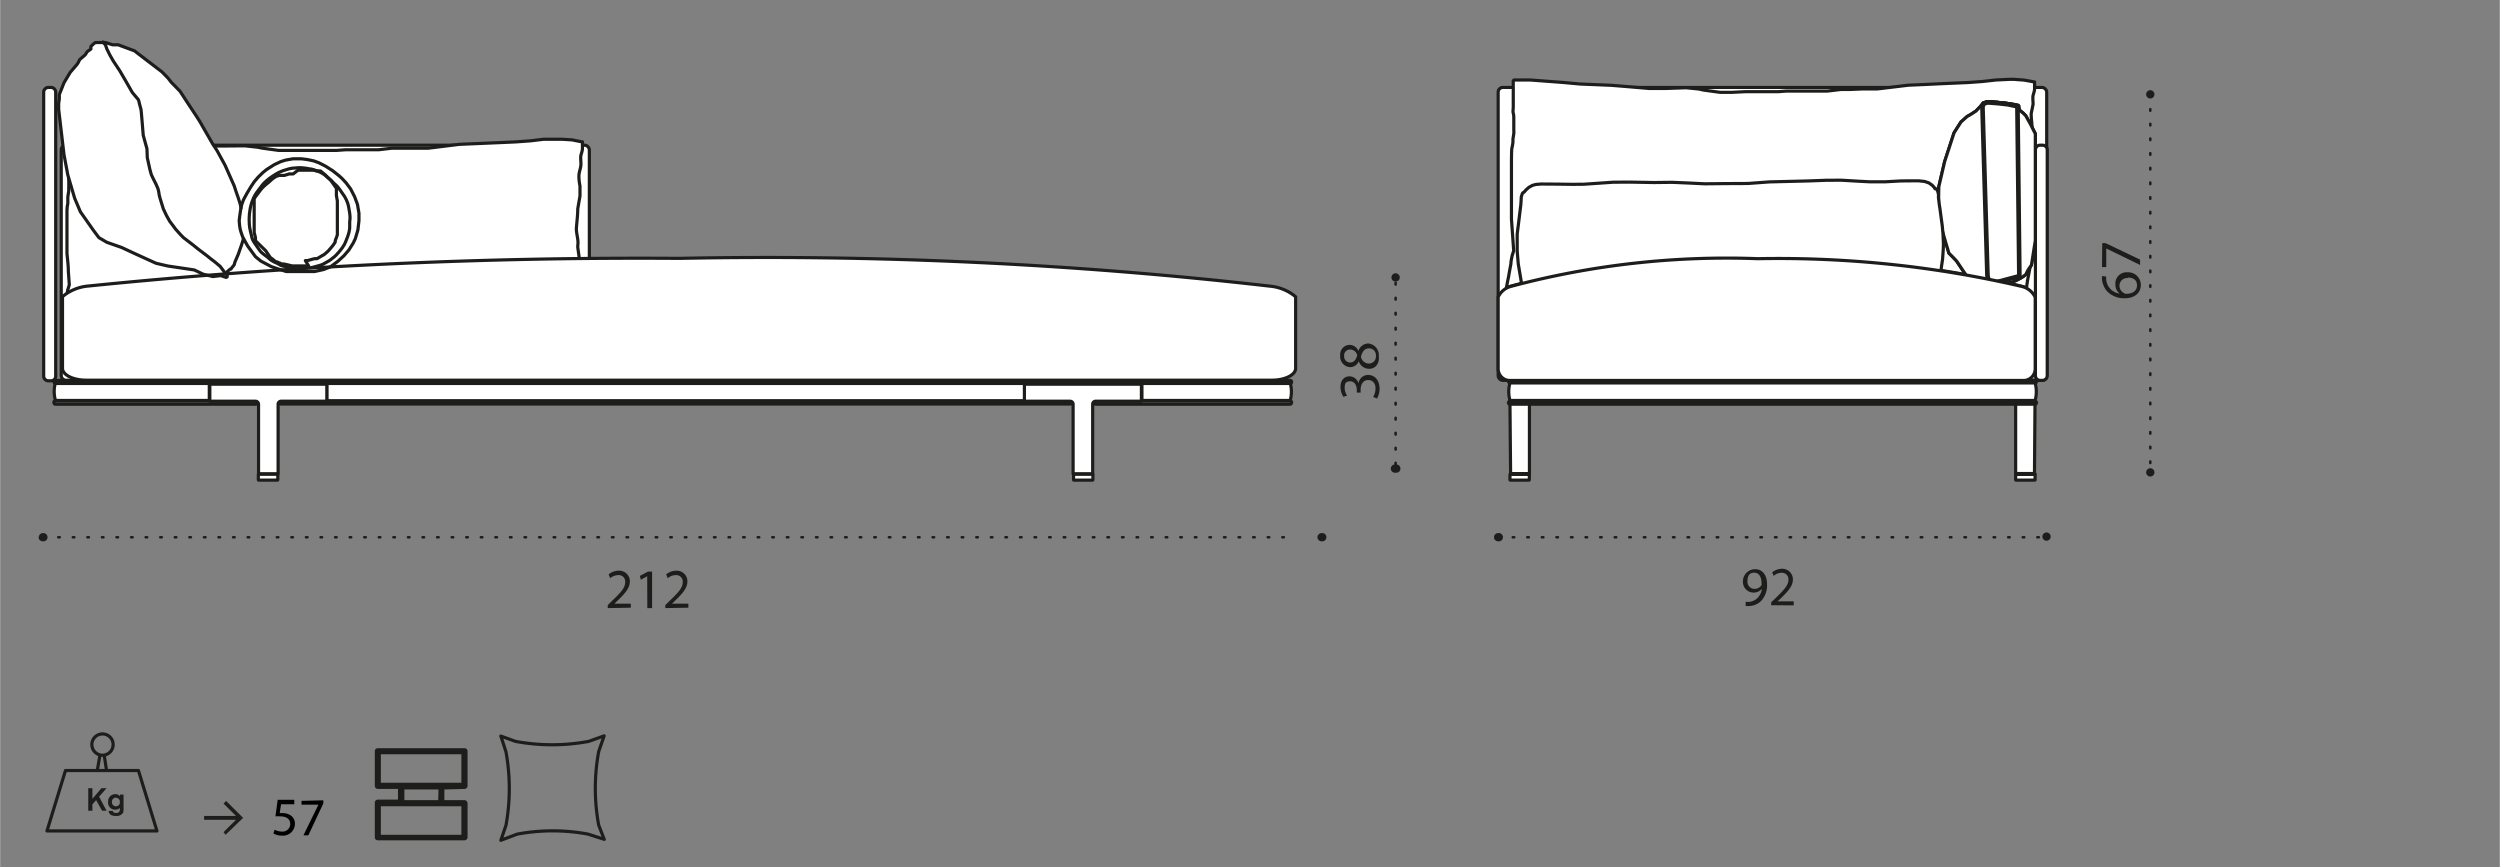 <svg id="Livello_1" data-name="Livello 1" xmlns="http://www.w3.org/2000/svg" xmlns:xlink="http://www.w3.org/1999/xlink" width="82.9mm" height="28.75mm" viewBox="0 0 235 81.51"><rect x="0" y="0" width="235" height="81.51" fill="#808080" stroke="none"/><defs><clipPath id="clip-path"><rect x="25.22" y="63.34" width="26.72" height="16.72" fill="none"/></clipPath></defs><path d="M141.27,8.22H192a.45.45,0,0,1,.44.45V35.32a.44.44,0,0,1-.44.44H141.27a.44.44,0,0,1-.44-.44V8.67a.45.45,0,0,1,.44-.45" fill="#fff"/><rect x="140.83" y="8.22" width="51.57" height="27.54" rx="0.44" fill="none" stroke="#1d1d1b" stroke-linecap="round" stroke-linejoin="round" stroke-width="0.3"/><path d="M191,23.68c0,.34-.05.68-.08,1l-.33,1.73-.09.67a2.14,2.14,0,0,0-.42-.16,97.21,97.21,0,0,0-24.84-2.62,78.28,78.28,0,0,0-23.21,2.6,2.26,2.26,0,0,0-.43.17c.11-.57.15-.79.2-1,.07-.43.15-.85.23-1.28,0-.25.07-.5.11-.74l.15-.48-.09-1.27-.12-1.69V19c0-.24,0-.49,0-.73s0-.32,0-.48,0-.33,0-.5,0-.34,0-.52c0-2.5,0-2.77.08-3l.06-.39c0-.08,0-.16,0-.25s.06-.39.08-.59,0-.19,0-.28,0-.32,0-.47v-.27c0-.12,0-.24,0-.36s0-.35-.05-.52,0-.39,0-.58V9.49c0-.05,0-.11,0-.16a.66.66,0,0,1,0-.14c0-.09,0-.18,0-.26s0-.16,0-.25,0-.12,0-.18a1.49,1.49,0,0,0,0-.21.69.69,0,0,1,0-.13,1.55,1.55,0,0,1,0-.21.57.57,0,0,1,0-.14.14.14,0,0,1,0-.06.2.2,0,0,1,0-.08s0,0,0-.08l.08-.07h.19l1.32,0,3.06.23,1.64.15,2.93.12,1.35.11,2.23.19,1.45,0,2-.07,1.2.12.45.1,1.54.21,1.13,0,1.21-.06,1.89,0h1.22l.82-.06,2.56,0h1.28l1.26-.15.84,0,1.22-.05h1.37l2.9-.35,1.39-.06,2.35-.11L185,7.76l1.38-.1,1.25-.14,1.23-.06h.47l.95.07.56.1.35.07.07,0c0,.21,0,.43,0,.64s-.09.42-.14.63,0,.56,0,.83l-.18.89c0,.39.06.78.08,1.18v.93c-.07.4-.13.81-.2,1.2,0,2.85-.09,3.48-.14,4.1,0,.32.09.64.14,1s0,.49,0,.74.09.71.14,1.07v1.9c0,.29,0,.57,0,.86" fill="#fff"/><path d="M191,23.68c0,.34-.05.68-.08,1l-.33,1.73-.09.67a2.14,2.14,0,0,0-.42-.16,97.21,97.21,0,0,0-24.84-2.62,78.28,78.28,0,0,0-23.21,2.6,2.26,2.26,0,0,0-.43.17c.11-.57.15-.79.2-1,.07-.43.15-.85.23-1.28,0-.25.07-.5.11-.74l.15-.48-.09-1.27-.12-1.69V19c0-.24,0-.49,0-.73s0-.32,0-.48,0-.33,0-.5,0-.34,0-.52c0-2.5,0-2.77.08-3l.06-.39c0-.08,0-.16,0-.25s.06-.39.08-.59,0-.19,0-.28,0-.32,0-.47v-.27c0-.12,0-.24,0-.36s0-.35-.05-.52,0-.39,0-.58V9.49c0-.05,0-.11,0-.16a.66.66,0,0,1,0-.14c0-.09,0-.18,0-.26s0-.16,0-.25,0-.12,0-.18a1.49,1.49,0,0,0,0-.21.69.69,0,0,1,0-.13,1.55,1.55,0,0,1,0-.21.57.57,0,0,1,0-.14.14.14,0,0,1,0-.06.2.2,0,0,1,0-.08s0,0,0-.08l.08-.07h.19l1.32,0,3.06.23,1.64.15,2.93.12,1.35.11,2.23.19,1.45,0,2-.07,1.2.12.45.1,1.54.21,1.13,0,1.21-.06,1.89,0h1.22l.82-.06,2.56,0h1.28l1.26-.15.84,0,1.22-.05h1.37l2.9-.35,1.39-.06,2.35-.11L185,7.76l1.38-.1,1.25-.14,1.23-.06h.47l.95.07.56.1.35.07.07,0c0,.21,0,.43,0,.64s-.09.42-.14.63,0,.56,0,.83l-.18.89c0,.39.06.78.08,1.18v.93c-.07.4-.13.81-.2,1.2,0,2.85-.09,3.48-.14,4.1,0,.32.09.64.14,1s0,.49,0,.74.09.71.14,1.07v1.9C191,23.11,191,23.39,191,23.68Z" fill="none" stroke="#1d1d1b" stroke-linecap="round" stroke-linejoin="round" stroke-width="0.3"/><path d="M6.18,13.65H54.94a.44.44,0,0,1,.45.44V35.32a.45.45,0,0,1-.45.44H6.18a.44.44,0,0,1-.44-.44V14.09a.44.44,0,0,1,.44-.44" fill="#fff"/><rect x="5.74" y="13.65" width="49.65" height="22.11" rx="0.44" fill="none" stroke="#1d1d1b" stroke-linecap="round" stroke-linejoin="round" stroke-width="0.3"/><path d="M5.84,30.64v-.29c0-.14,0-.27.07-.41S6,29.5,6,29.28c.08-.43.16-.85.23-1.28l.12-.74.15-.48-.09-1.27c0-.56-.08-1.13-.13-1.69v-1.6l0-.73V21c0-.17,0-.33,0-.5s0-.34,0-.52,0-.55.08-.83c0-.12,0-.25,0-.38s0-.17,0-.25l.09-.6a2.7,2.7,0,0,1,0-.28c0-.16,0-.31,0-.47v-.27c0-.12,0-.24,0-.36s0-.34,0-.52,0-.39,0-.58v-.54a.92.92,0,0,1,0-.16v-.14c0-.08,0-.17,0-.26a1.94,1.94,0,0,1,0-.24c0-.06,0-.13,0-.19l0-.21v-.12c0-.07,0-.15,0-.22a.57.57,0,0,0,0-.14.14.14,0,0,0,0-.06.3.3,0,0,0,0-.08l0-.07.08-.08h.19l1.32,0,3.06.23,1.63.15,2.94.12,1.34.12,2.23.18,1.46,0L23,13.71l1.2.13.45.09,1.53.21,1.13,0,1.22,0,1.88,0h1.22l.82-.06,1.84,0h1.28l1.27-.15.83,0,1.23,0h1.36l2.91-.36,1.39-.06,2.34-.1,1.57-.07,1.39-.1,1.24-.15,1.24,0h.47l.95.06.55.11.35.07.08,0c0,.21,0,.42,0,.63s-.09.42-.14.63,0,.56,0,.84-.12.59-.17.88,0,.79.08,1.18v.93l-.21,1.21c0,.62-.09,1.25-.13,1.87,0,.32.08.64.13,1s0,.49,0,.74l.15,1.07V26l0,.86c0,.34-.05.68-.07,1s-.15.78-.23,1.17c-43.22.28-44.52.46-45.41.6S7.36,29.91,7,30a2.47,2.47,0,0,0-.93.4.89.89,0,0,0-.2.19" fill="#fff"/><path d="M5.84,30.64v-.29c0-.14,0-.27.07-.41S6,29.5,6,29.28c.08-.43.16-.85.23-1.28l.12-.74.15-.48-.09-1.27c0-.56-.08-1.13-.13-1.69v-1.6l0-.73V21c0-.17,0-.33,0-.5s0-.34,0-.52,0-.55.08-.83c0-.12,0-.25,0-.38s0-.17,0-.25l.09-.6a2.7,2.7,0,0,1,0-.28c0-.16,0-.31,0-.47v-.27c0-.12,0-.24,0-.36s0-.34,0-.52,0-.39,0-.58v-.54a.92.92,0,0,1,0-.16v-.14c0-.08,0-.17,0-.26a1.94,1.94,0,0,1,0-.24c0-.06,0-.13,0-.19l0-.21v-.12c0-.07,0-.15,0-.22a.57.57,0,0,0,0-.14.14.14,0,0,0,0-.06.3.3,0,0,0,0-.08l0-.07.08-.08h.19l1.32,0,3.06.23,1.63.15,2.94.12,1.34.12,2.23.18,1.46,0L23,13.71l1.2.13.45.09,1.53.21,1.13,0,1.22,0,1.88,0h1.22l.82-.06,1.84,0h1.28l1.27-.15.83,0,1.23,0h1.36l2.91-.36,1.39-.06,2.34-.1,1.57-.07,1.39-.1,1.24-.15,1.24,0h.47l.95.06.55.11.35.07.08,0c0,.21,0,.42,0,.63s-.09.42-.14.63,0,.56,0,.84-.12.59-.17.88,0,.79.08,1.18v.93l-.21,1.21c0,.62-.09,1.25-.13,1.87,0,.32.08.64.13,1s0,.49,0,.74l.15,1.07V26l0,.86c0,.34-.05.68-.07,1s-.15.78-.23,1.17c-43.22.28-44.52.46-45.41.6S7.36,29.91,7,30a2.47,2.47,0,0,0-.93.4.89.89,0,0,0-.2.19" fill="none" stroke="#1d1d1b" stroke-linecap="round" stroke-linejoin="round" stroke-width="0.3"/><path d="M141.94,36h49.37a.13.13,0,0,0,.13-.13v0a.13.13,0,0,0-.13-.14H141.94a.13.13,0,0,0-.13.13v0a.13.13,0,0,0,.13.13" fill="#fff"/><path d="M141.94,36h49.37a.13.13,0,0,0,.13-.13v0a.13.13,0,0,0-.13-.14H141.94a.13.13,0,0,0-.13.13v0A.13.13,0,0,0,141.94,36Z" fill="none" stroke="#1d1d1b" stroke-linecap="round" stroke-linejoin="round" stroke-width="0.3"/><path d="M141.93,38H191.3a.14.14,0,0,0,.14-.14v0a.13.13,0,0,0-.14-.13H141.93a.13.13,0,0,0-.13.13v0a.13.13,0,0,0,.13.13" fill="#fff"/><path d="M141.93,38H191.3a.14.14,0,0,0,.14-.14v0a.13.13,0,0,0-.14-.13H141.93a.13.13,0,0,0-.13.13v0A.13.13,0,0,0,141.93,38Z" fill="none" stroke="#1d1d1b" stroke-linecap="round" stroke-linejoin="round" stroke-width="0.3"/><path d="M141.94,36h49.37a3.08,3.08,0,0,1,0,1.65H141.94a3.08,3.08,0,0,1,0-1.65" fill="#fff"/><path d="M141.94,36h49.37a3.08,3.08,0,0,1,0,1.65H141.94A3.08,3.08,0,0,1,141.94,36Z" fill="none" stroke="#1d1d1b" stroke-linecap="round" stroke-linejoin="round" stroke-width="0.3"/><path d="M191.3,38h-1.82v6.52a0,0,0,0,0,0,0h1.77s0,0,0,0Z" fill="#fff"/><path d="M191.3,38h-1.82v6.52a0,0,0,0,0,0,0h1.77s0,0,0,0Z" fill="none" stroke="#1d1d1b" stroke-linecap="round" stroke-linejoin="round" stroke-width="0.3"/><path d="M191.28,45.15h-1.77a0,0,0,0,1,0,0v-.5a0,0,0,0,1,0,0h1.77s0,0,0,0v.5s0,0,0,0" fill="#fff"/><rect x="189.48" y="44.59" width="1.83" height="0.55" rx="0.03" fill="none" stroke="#1d1d1b" stroke-linecap="round" stroke-linejoin="round" stroke-width="0.3"/><path d="M191.28,44.59h0s0,0,0,0a0,0,0,0,1,0,0h-1.77a0,0,0,0,1,0,0l0,0Z" fill="#fff"/><path d="M191.28,44.59h0s0,0,0,0a0,0,0,0,1,0,0h-1.77a0,0,0,0,1,0,0l0,0Z" fill="none" stroke="#1d1d1b" stroke-linecap="round" stroke-linejoin="round" stroke-width="0.3"/><path d="M141.94,38h1.83v6.53s0,0,0,0H142a0,0,0,0,1,0,0Z" fill="#fff"/><path d="M141.94,38h1.83v6.53s0,0,0,0H142a0,0,0,0,1,0,0Z" fill="none" stroke="#1d1d1b" stroke-linecap="round" stroke-linejoin="round" stroke-width="0.3"/><path d="M142,45.14h1.77s0,0,0,0v-.49s0,0,0,0H142a0,0,0,0,0,0,0v.49a0,0,0,0,0,0,0" fill="#fff"/><rect x="141.94" y="44.59" width="1.82" height="0.55" rx="0.03" fill="none" stroke="#1d1d1b" stroke-linecap="round" stroke-linejoin="round" stroke-width="0.3"/><path d="M142,44.59a0,0,0,0,0,0,0,0,0,0,0,0,0,0h1.77a0,0,0,0,0,0,0,0,0,0,0,0,0,0Z" fill="#fff"/><path d="M142,44.59a0,0,0,0,0,0,0,0,0,0,0,0,0,0h1.77a0,0,0,0,0,0,0,0,0,0,0,0,0,0Z" fill="none" stroke="#1d1d1b" stroke-linecap="round" stroke-linejoin="round" stroke-width="0.3"/><path d="M102.71,44.59h0a0,0,0,0,1,0,0s0,0,0,0h-1.77s0,0,0,0a0,0,0,0,1,0,0Z" fill="#fff"/><path d="M102.71,44.59h0a0,0,0,0,1,0,0s0,0,0,0h-1.77s0,0,0,0a0,0,0,0,1,0,0Z" fill="none" stroke="#1d1d1b" stroke-linecap="round" stroke-linejoin="round" stroke-width="0.3"/><rect x="30.7" y="36.04" width="65.61" height="1.65" fill="#fff"/><rect x="30.7" y="36.04" width="65.61" height="1.65" fill="none" stroke="#1d1d1b" stroke-linecap="round" stroke-linejoin="round" stroke-width="0.3"/><path d="M24.29,44.59a0,0,0,0,0,0,0s0,0,0,0h1.77s0,0,0,0a0,0,0,0,0,0,0Z" fill="#fff"/><path d="M24.29,44.59a0,0,0,0,0,0,0s0,0,0,0h1.77s0,0,0,0a0,0,0,0,0,0,0Z" fill="none" stroke="#1d1d1b" stroke-linecap="round" stroke-linejoin="round" stroke-width="0.3"/><path d="M5.19,36H19.66v1.65H5.2a3,3,0,0,1,0-1.65" fill="#fff"/><path d="M5.19,36H19.66v1.65H5.2A3,3,0,0,1,5.19,36Z" fill="none" stroke="#1d1d1b" stroke-linecap="round" stroke-linejoin="round" stroke-width="0.3"/><path d="M121.28,36H107.34v1.65h13.94a3.08,3.08,0,0,0,0-1.65" fill="#fff"/><path d="M121.28,36H107.34v1.65h13.94A3.08,3.08,0,0,0,121.28,36Z" fill="none" stroke="#1d1d1b" stroke-linecap="round" stroke-linejoin="round" stroke-width="0.3"/><path d="M121.28,37.69H103a.13.13,0,0,0-.13.13v0A.13.13,0,0,0,103,38h18.27a.13.13,0,0,0,.13-.13v0a.13.13,0,0,0-.13-.13" fill="#fff"/><path d="M121.28,37.69H103a.13.13,0,0,0-.13.13v0A.13.13,0,0,0,103,38h18.27a.13.13,0,0,0,.13-.13v0A.13.13,0,0,0,121.28,37.69Z" fill="none" stroke="#1d1d1b" stroke-linecap="round" stroke-linejoin="round" stroke-width="0.3"/><path d="M5.19,37.69H24a.13.13,0,0,1,.13.13v0A.13.13,0,0,1,24,38H5.19a.13.13,0,0,1-.13-.13v0a.13.13,0,0,1,.13-.13" fill="#fff"/><path d="M5.19,37.69H24a.13.13,0,0,1,.13.13v0A.13.13,0,0,1,24,38H5.19a.13.13,0,0,1-.13-.13v0A.13.13,0,0,1,5.19,37.69Z" fill="none" stroke="#1d1d1b" stroke-linecap="round" stroke-linejoin="round" stroke-width="0.3"/><path d="M26.37,37.69h74.27a.13.13,0,0,1,.13.14v0a.13.13,0,0,1-.13.13H26.37a.13.13,0,0,1-.14-.13v0a.14.14,0,0,1,.14-.14" fill="#fff"/><rect x="26.23" y="37.69" width="74.54" height="0.29" rx="0.13" fill="none" stroke="#1d1d1b" stroke-linecap="round" stroke-linejoin="round" stroke-width="0.3"/><path d="M121.28,36H5.19a.13.13,0,0,1-.13-.13v0a.13.13,0,0,1,.13-.13H121.28a.13.13,0,0,1,.13.13v0a.13.13,0,0,1-.13.13" fill="#fff"/><rect x="5.06" y="35.76" width="116.35" height="0.29" rx="0.13" fill="none" stroke="#1d1d1b" stroke-linecap="round" stroke-linejoin="round" stroke-width="0.3"/><path d="M4.56,8.22h.22a.45.45,0,0,1,.44.45l0,26.7a.43.43,0,0,1-.44.43H4.53a.44.44,0,0,1-.44-.44l0-26.69a.45.45,0,0,1,.45-.45" fill="#fff"/><path d="M4.56,8.22h.22a.45.45,0,0,1,.44.45l0,26.7a.43.43,0,0,1-.44.43H4.53a.44.44,0,0,1-.44-.44l0-26.69A.45.45,0,0,1,4.56,8.22Z" fill="none" stroke="#1d1d1b" stroke-linecap="round" stroke-linejoin="round" stroke-width="0.3"/><polyline points="21.33 25.83 21.36 25.67 21.4 25.56 21.69 25.3 21.76 25.26 21.88 25.09 22.02 24.9 22.09 24.64 22.41 23.89 22.7 23.04 22.88 22.47 23.27 23.18 24 24.14 24.5 24.55 25.52 25.08 26.17 25.3 26.92 25.54 27.57 25.54 28.46 25.54 29.57 25.54 30.42 25.35 31.06 25.1 31.75 24.59 32.34 24.05 32.81 23.5 33.21 22.86 33.41 22.44 33.66 21.63 33.75 20.76 33.72 20.06 33.58 19.23 33.31 18.5 32.93 17.76 32.5 17.19 32.1 16.76 31.83 16.52 31.25 16.06 30.59 15.64 29.95 15.32 29.45 15.13 28.88 14.99 28.33 14.92 27.83 14.9 27.53 14.92 26.84 15.04 26.39 15.18 25.77 15.47 25.06 15.92 24.7 16.21 24.24 16.66 23.9 17.06 23.57 17.55 23.21 18.15 22.88 18.76 22.71 19.22 22.64 19.55 22.57 19.18 22.36 18.52 22.16 17.95 21.97 17.47 21.62 16.68 21.11 15.53 20.36 14.16 20.02 13.57 19.81 13.22 19.16 12.09 18.77 11.41 18.45 10.91 17.57 9.58 16.92 8.59 16.1 7.75 15.77 7.33 15.21 6.76 13 5.07 12.63 4.78 11.73 4.45 11.1 4.21 10.56 4.17 9.9 4.01 9.3 3.99 8.94 4.04 8.81 4.13 8.53 4.4 8.5 4.65 8.36 4.75 8.15 4.9 7.98 5.15 7.46 5.59 7.32 5.88 7.21 6.05 7 6.32 6.58 6.81 6.01 7.78 5.79 8.34 5.57 8.89 5.53 9.3 5.47 9.71 5.47 10.28 6.01 14.54 6.37 16.45 7.03 18.63 7.57 19.91 8.78 21.63 9.31 22.34 10.06 22.78 11.46 23.27 12.68 23.84 14.65 24.75 15.77 25 17.46 25.26 18.25 25.38 19.09 25.78 20 25.99 20.74 25.9 21.24 26.07 21.34 26.02 21.35 25.89 21.34 25.8" fill="#fff"/><polygon points="25.5 16.64 25.33 16.76 25.25 16.82 25.17 16.89 25.09 16.95 25.01 17.02 24.94 17.09 24.86 17.16 24.79 17.23 24.72 17.31 24.65 17.39 24.59 17.47 24.22 17.96 24.16 18.05 24.09 18.13 24.04 18.22 23.98 18.31 23.95 18.36 23.93 18.41 23.9 18.45 23.88 18.5 23.85 18.55 23.83 18.59 23.79 18.69 23.75 18.79 23.71 18.89 23.67 18.99 23.64 19.08 23.61 19.18 23.58 19.28 23.56 19.38 23.53 19.48 23.51 19.59 23.49 19.69 23.48 19.79 23.46 19.9 23.45 20 23.43 20.1 23.43 20.21 23.42 20.31 23.41 20.52 23.41 20.73 23.42 20.94 23.42 21.04 23.43 21.15 23.44 21.25 23.45 21.36 23.47 21.46 23.49 21.56 23.53 21.76 23.65 22.25 23.67 22.36 23.69 22.41 23.71 22.46 23.71 22.48 23.73 22.5 23.73 22.53 23.75 22.55 23.76 22.57 23.77 22.6 23.78 22.62 23.79 22.64 23.82 22.69 23.84 22.73 23.9 22.82 24.34 23.46 24.37 23.5 24.4 23.54 24.43 23.58 24.46 23.62 24.5 23.66 24.53 23.7 24.57 23.73 24.61 23.77 24.65 23.8 24.69 23.84 24.73 23.87 24.81 23.93 25.02 24.09 25.06 24.12 25.14 24.18 25.33 24.35 25.37 24.39 25.42 24.41 25.46 24.45 25.5 24.48 25.55 24.51 25.59 24.53 25.64 24.56 25.69 24.59 25.73 24.61 25.78 24.64 26.01 24.74 26.05 24.76 26.1 24.79 26.14 24.81 26.32 24.91 26.34 24.93 26.36 24.94 26.39 24.95 26.41 24.96 26.43 24.97 26.46 24.98 26.48 24.99 26.51 25 26.53 25 26.56 25.01 26.59 25.02 26.61 25.02 26.99 25.1 27.41 25.2 27.51 25.22 27.57 25.23 27.62 25.24 27.67 25.25 27.73 25.26 27.78 25.26 27.83 25.27 27.89 25.27 28.37 25.26 28.47 25.26 28.58 25.25 28.69 25.25 28.79 25.24 28.9 25.22 29.01 25.21 29.22 25.17 29.33 25.14 29.43 25.12 30.05 24.95 30.1 24.93 30.15 24.92 30.2 24.9 30.23 24.89 30.25 24.88 30.28 24.87 30.3 24.86 30.35 24.84 30.4 24.81 30.45 24.78 30.65 24.67 30.93 24.51 31.02 24.45 31.06 24.42 31.1 24.39 31.19 24.32 31.27 24.25 31.36 24.19 31.44 24.12 31.51 24.05 31.59 23.98 31.66 23.9 31.73 23.82 31.8 23.75 31.93 23.59 32.06 23.43 32.13 23.34 32.19 23.26 32.24 23.17 32.3 23.08 32.33 23.04 32.35 23 32.38 22.95 32.4 22.9 32.42 22.86 32.44 22.81 32.48 22.72 32.63 22.34 32.7 22.15 32.73 22.05 32.76 21.95 32.79 21.85 32.8 21.8 32.81 21.75 32.82 21.69 32.83 21.64 32.84 21.59 32.85 21.54 32.85 21.48 32.86 21.43 32.86 21.38 32.86 21.33 32.86 21.27 32.86 20.97 32.86 20.92 32.86 20.87 32.89 20.56 32.89 20.51 32.89 20.46 32.89 20.4 32.89 20.35 32.88 20.3 32.88 20.24 32.88 20.19 32.86 20.08 32.85 19.98 32.76 19.46 32.74 19.36 32.73 19.31 32.71 19.26 32.7 19.21 32.69 19.16 32.67 19.11 32.65 19.06 32.64 19.02 32.62 18.97 32.58 18.87 32.54 18.78 32.49 18.68 32.44 18.59 32.42 18.55 32.39 18.5 32.34 18.41 32.28 18.33 31.94 17.84 31.82 17.68 31.79 17.64 31.76 17.6 31.72 17.56 31.69 17.52 31.66 17.49 31.62 17.45 31.39 17.24 31.14 16.98 31.1 16.95 31.06 16.91 31.02 16.88 30.54 16.47 30.5 16.44 30.46 16.41 30.41 16.38 30.37 16.35 30.32 16.32 30.27 16.29 30.23 16.27 30.18 16.24 30.08 16.19 29.99 16.15 29.89 16.11 29.79 16.07 29.6 16 29.51 15.97 29.41 15.94 29.36 15.92 29.31 15.91 29.26 15.9 29.21 15.89 29.11 15.88 28.72 15.81 28.62 15.8 28.52 15.79 28.42 15.78 28.32 15.77 28.22 15.77 28.17 15.77 28.12 15.77 28.02 15.77 27.52 15.81 27.42 15.82 27.37 15.83 27.32 15.84 27.27 15.85 27.22 15.86 27.18 15.87 27.13 15.88 26.74 16 26.65 16.03 26.55 16.06 26.46 16.1 26.37 16.14 26.27 16.18 26.18 16.22 26.09 16.27 26 16.32 25.92 16.37 25.83 16.42 25.75 16.48 25.66 16.53 25.5 16.64" fill="#fff"/><polygon points="25.5 16.64 25.33 16.76 25.25 16.82 25.17 16.89 25.09 16.95 25.01 17.02 24.94 17.09 24.86 17.16 24.79 17.23 24.72 17.31 24.65 17.39 24.59 17.47 24.22 17.96 24.16 18.05 24.09 18.13 24.04 18.22 23.98 18.31 23.95 18.36 23.93 18.41 23.9 18.45 23.88 18.5 23.85 18.55 23.83 18.59 23.79 18.69 23.75 18.79 23.71 18.89 23.67 18.99 23.64 19.08 23.61 19.18 23.58 19.28 23.56 19.38 23.53 19.48 23.51 19.59 23.49 19.69 23.48 19.79 23.46 19.9 23.45 20 23.43 20.1 23.43 20.21 23.42 20.31 23.41 20.52 23.41 20.73 23.42 20.94 23.42 21.04 23.43 21.15 23.44 21.25 23.45 21.36 23.47 21.46 23.49 21.56 23.53 21.76 23.65 22.25 23.67 22.36 23.69 22.41 23.71 22.46 23.71 22.48 23.73 22.5 23.73 22.53 23.75 22.55 23.76 22.57 23.77 22.6 23.78 22.62 23.79 22.64 23.82 22.69 23.84 22.73 23.9 22.82 24.34 23.46 24.37 23.5 24.4 23.54 24.43 23.58 24.46 23.62 24.5 23.66 24.53 23.7 24.57 23.73 24.61 23.77 24.65 23.8 24.69 23.84 24.73 23.87 24.81 23.93 25.02 24.09 25.06 24.12 25.14 24.18 25.33 24.35 25.37 24.39 25.42 24.41 25.46 24.45 25.5 24.48 25.55 24.51 25.59 24.53 25.64 24.56 25.69 24.59 25.73 24.61 25.78 24.64 26.01 24.74 26.05 24.76 26.1 24.79 26.14 24.81 26.32 24.91 26.34 24.93 26.36 24.94 26.39 24.95 26.41 24.96 26.43 24.97 26.46 24.98 26.48 24.99 26.51 25 26.53 25 26.56 25.01 26.59 25.02 26.61 25.02 26.99 25.1 27.41 25.2 27.51 25.22 27.57 25.23 27.62 25.24 27.67 25.25 27.73 25.26 27.78 25.26 27.83 25.27 27.89 25.27 28.37 25.26 28.47 25.26 28.58 25.25 28.69 25.25 28.79 25.24 28.9 25.22 29.01 25.21 29.22 25.17 29.33 25.14 29.43 25.12 30.05 24.95 30.1 24.93 30.15 24.92 30.2 24.9 30.23 24.89 30.25 24.88 30.28 24.87 30.3 24.86 30.35 24.84 30.4 24.81 30.45 24.78 30.65 24.67 30.93 24.51 31.02 24.45 31.06 24.42 31.1 24.39 31.19 24.32 31.27 24.25 31.36 24.19 31.44 24.12 31.51 24.05 31.59 23.98 31.66 23.9 31.73 23.82 31.8 23.75 31.93 23.59 32.06 23.43 32.13 23.34 32.19 23.26 32.24 23.17 32.3 23.08 32.33 23.04 32.35 23 32.38 22.95 32.4 22.9 32.42 22.86 32.44 22.81 32.48 22.72 32.63 22.34 32.7 22.15 32.73 22.05 32.76 21.95 32.79 21.85 32.8 21.8 32.81 21.75 32.82 21.69 32.83 21.64 32.84 21.59 32.85 21.54 32.85 21.48 32.86 21.43 32.86 21.38 32.86 21.33 32.86 21.27 32.86 20.97 32.86 20.92 32.86 20.87 32.89 20.56 32.89 20.51 32.89 20.46 32.89 20.4 32.89 20.35 32.88 20.3 32.88 20.24 32.88 20.19 32.86 20.08 32.85 19.98 32.76 19.46 32.74 19.36 32.73 19.31 32.71 19.26 32.7 19.21 32.69 19.16 32.67 19.11 32.65 19.06 32.64 19.02 32.62 18.97 32.58 18.87 32.54 18.78 32.49 18.68 32.44 18.59 32.42 18.55 32.39 18.5 32.34 18.41 32.28 18.33 31.94 17.84 31.82 17.68 31.79 17.64 31.76 17.6 31.72 17.56 31.69 17.52 31.66 17.49 31.62 17.45 31.39 17.24 31.14 16.98 31.1 16.95 31.06 16.91 31.02 16.88 30.54 16.47 30.5 16.44 30.46 16.41 30.41 16.38 30.37 16.35 30.32 16.32 30.27 16.29 30.23 16.27 30.18 16.24 30.08 16.19 29.99 16.15 29.89 16.11 29.79 16.07 29.6 16 29.51 15.97 29.41 15.94 29.36 15.92 29.31 15.91 29.26 15.9 29.21 15.89 29.11 15.88 28.72 15.81 28.62 15.8 28.52 15.79 28.42 15.78 28.32 15.77 28.22 15.77 28.17 15.77 28.12 15.77 28.02 15.77 27.52 15.81 27.42 15.82 27.37 15.83 27.32 15.84 27.27 15.85 27.22 15.86 27.18 15.87 27.13 15.88 26.74 16 26.65 16.03 26.55 16.06 26.46 16.1 26.37 16.14 26.27 16.18 26.18 16.22 26.09 16.27 26 16.32 25.92 16.37 25.83 16.42 25.75 16.48 25.66 16.53 25.5 16.64" fill="none" stroke="#1d1d1b" stroke-linecap="round" stroke-linejoin="round" stroke-width="0.3"/><polygon points="25.62 16.82 25.78 16.71 25.86 16.66 25.94 16.61 26.03 16.56 26.11 16.51 26.2 16.46 26.28 16.42 26.36 16.38 26.45 16.34 26.54 16.3 26.63 16.27 26.72 16.23 26.99 16.15 27.18 16.09 27.22 16.08 27.27 16.07 27.32 16.06 27.36 16.05 27.41 16.04 27.45 16.04 27.55 16.02 28.02 15.99 28.12 15.98 28.17 15.98 28.21 15.98 28.26 15.98 28.31 15.98 28.41 15.99 28.5 16 28.6 16.01 28.88 16.05 29.07 16.09 29.17 16.1 29.21 16.11 29.26 16.12 29.3 16.13 29.35 16.15 29.44 16.17 29.53 16.2 29.72 16.27 29.81 16.31 29.9 16.35 29.99 16.39 30.08 16.43 30.12 16.45 30.16 16.48 30.21 16.5 30.25 16.53 30.29 16.56 30.33 16.59 30.37 16.62 30.41 16.65 30.88 17.04 30.92 17.07 30.95 17.11 30.99 17.14 31.24 17.39 31.46 17.6 31.5 17.63 31.53 17.67 31.56 17.7 31.59 17.74 31.62 17.78 31.65 17.82 31.71 17.89 31.99 18.29 32.1 18.45 32.16 18.53 32.21 18.61 32.23 18.65 32.26 18.69 32.3 18.78 32.34 18.87 32.38 18.96 32.42 19.05 32.43 19.09 32.45 19.13 32.47 19.18 32.48 19.22 32.49 19.27 32.51 19.32 32.52 19.36 32.53 19.41 32.62 19.91 32.63 20.01 32.65 20.11 32.66 20.21 32.66 20.26 32.67 20.31 32.67 20.36 32.67 20.41 32.67 20.46 32.67 20.51 32.67 20.56 32.65 20.86 32.64 20.92 32.64 20.97 32.65 21.27 32.65 21.31 32.65 21.36 32.64 21.41 32.64 21.46 32.63 21.51 32.63 21.56 32.62 21.61 32.61 21.66 32.6 21.7 32.59 21.75 32.58 21.8 32.55 21.89 32.52 21.99 32.49 22.09 32.43 22.27 32.29 22.63 32.25 22.72 32.23 22.76 32.21 22.8 32.19 22.85 32.16 22.89 32.14 22.93 32.12 22.97 32.06 23.05 32.01 23.14 31.95 23.22 31.89 23.3 31.77 23.46 31.64 23.61 31.57 23.68 31.51 23.75 31.44 23.82 31.37 23.89 31.29 23.96 31.22 24.02 31.14 24.09 31.06 24.15 30.98 24.21 30.94 24.24 30.89 24.27 30.81 24.33 30.54 24.49 30.36 24.59 30.31 24.61 30.27 24.64 30.22 24.66 30.2 24.67 30.17 24.68 30.15 24.69 30.12 24.7 30.08 24.71 30.03 24.73 29.59 24.85 29.38 24.91 29.28 24.93 29.18 24.95 28.97 24.99 28.87 25.01 28.77 25.02 28.67 25.03 28.56 25.04 28.46 25.05 27.95 25.05 27.9 25.05 27.85 25.05 27.8 25.05 27.75 25.04 27.7 25.04 27.65 25.03 27.6 25.02 27.55 25.01 27.45 24.99 27.04 24.89 26.68 24.82 26.65 24.81 26.63 24.8 26.61 24.8 26.58 24.79 26.56 24.78 26.54 24.77 26.51 24.76 26.49 24.75 26.47 24.74 26.45 24.73 26.41 24.71 26.24 24.61 26.2 24.59 26.15 24.57 26.11 24.55 25.88 24.45 25.84 24.42 25.79 24.4 25.75 24.38 25.71 24.35 25.66 24.32 25.62 24.3 25.58 24.27 25.54 24.24 25.5 24.21 25.46 24.18 25.23 23.98 25.19 23.95 25.15 23.92 24.95 23.77 24.87 23.71 24.83 23.68 24.79 23.64 24.76 23.61 24.72 23.58 24.69 23.55 24.66 23.51 24.62 23.48 24.59 23.44 24.56 23.4 24.54 23.36 24.51 23.33 24.09 22.71 24.03 22.63 24.01 22.59 23.98 22.55 23.97 22.53 23.96 22.5 23.95 22.48 23.94 22.46 23.93 22.44 23.92 22.42 23.92 22.4 23.91 22.38 23.89 22.33 23.88 22.29 23.86 22.19 23.74 21.71 23.7 21.52 23.68 21.42 23.66 21.32 23.65 21.23 23.64 21.13 23.64 21.03 23.63 20.93 23.63 20.73 23.63 20.52 23.64 20.33 23.64 20.22 23.65 20.12 23.66 20.02 23.67 19.93 23.69 19.83 23.7 19.73 23.72 19.63 23.74 19.53 23.77 19.44 23.79 19.34 23.82 19.24 23.85 19.15 23.88 19.06 23.91 18.96 23.95 18.87 23.98 18.78 24.02 18.69 24.05 18.64 24.07 18.6 24.09 18.55 24.11 18.51 24.14 18.46 24.16 18.42 24.22 18.34 24.27 18.25 24.33 18.17 24.76 17.6 24.82 17.53 24.88 17.45 24.95 17.38 25.02 17.31 25.09 17.24 25.16 17.18 25.23 17.11 25.31 17.05 25.39 16.99 25.46 16.93 25.62 16.82" fill="#fff"/><polyline points="21.34 26.02 21.18 25.71 20.92 25.36 20.68 25.04 20.19 24.63 19.82 24.35 19.45 24.05 18.67 23.46 18.08 22.99 17.23 22.34 16.92 22.02 16.5 21.55 15.93 20.79 15.63 20.25 15.34 19.64 15.16 19.06 15.02 18.6 14.95 18.33 14.91 18.05 14.84 17.75 14.64 17.29 14.42 16.86 14.21 16.42 14.07 15.91 13.91 15.18 13.83 14.82 13.8 13.99 13.56 13.12 13.45 12.72 13.36 11.62 13.27 10.57 13.24 10.29 13.18 10.07 13.1 9.78 13.04 9.51 12.99 9.37 12.62 8.93 12.42 8.69 11.79 7.59 11.23 6.63 10.63 5.73 10.29 5.13 10.14 4.82 10.04 4.63 9.9 4.23 9.66 3.95" fill="#fff"/><polyline points="21.34 26.02 21.18 25.71 20.92 25.36 20.68 25.04 20.19 24.63 19.82 24.35 19.45 24.05 18.67 23.46 18.08 22.99 17.23 22.34 16.92 22.02 16.5 21.55 15.93 20.79 15.63 20.25 15.34 19.64 15.16 19.06 15.02 18.6 14.95 18.33 14.91 18.05 14.84 17.75 14.64 17.29 14.42 16.86 14.21 16.42 14.07 15.91 13.91 15.18 13.83 14.82 13.8 13.99 13.56 13.12 13.45 12.72 13.36 11.62 13.27 10.57 13.24 10.29 13.18 10.07 13.1 9.78 13.04 9.51 12.99 9.37 12.62 8.93 12.42 8.69 11.79 7.59 11.23 6.63 10.63 5.73 10.29 5.13 10.14 4.82 10.04 4.63 9.9 4.23 9.66 3.95" fill="none" stroke="#1d1d1b" stroke-linecap="round" stroke-linejoin="round" stroke-width="0.3"/><polygon points="22.59 19.84 22.52 20.32 22.47 20.74 22.51 21.21 22.56 21.52 22.65 21.85 22.81 22.3 22.88 22.47 22.64 19.55 22.59 19.84" fill="#fff"/><polyline points="22.64 19.55 22.59 19.84 22.52 20.32 22.47 20.74 22.51 21.21 22.56 21.52 22.65 21.85 22.81 22.3 22.88 22.47" fill="none" stroke="#1d1d1b" stroke-linecap="round" stroke-linejoin="round" stroke-width="0.3"/><path d="M192,13.65h-.22a.44.44,0,0,0-.44.44h0l0,21.23a.44.44,0,0,0,.44.44H192a.45.45,0,0,0,.45-.44l0-21.23a.44.44,0,0,0-.44-.44" fill="#fff"/><path d="M192,13.65h-.22a.44.44,0,0,0-.44.44h0l0,21.23a.44.44,0,0,0,.44.44H192a.45.45,0,0,0,.45-.44l0-21.23A.44.44,0,0,0,192,13.65Z" fill="none" stroke="#1d1d1b" stroke-linecap="round" stroke-linejoin="round" stroke-width="0.3"/><polyline points="182.89 22.74 183.12 23.5 183.2 23.79 183.61 24.2 183.94 24.55 184.52 25.42 184.82 25.86 186.31 26.7 186.8 26.78 187.17 26.85 187.34 26.86 187.61 26.81 188.21 26.69 189.1 26.52 189.45 26.4 189.93 26.16 190.15 26.02 190.43 25.81 190.67 25.34 190.96 24.93 191.04 24.45 191.33 22.61 191.33 12.57 191.06 12.05 190.92 11.76 190.43 10.88 190.18 10.63 189.85 10.36 189.76 10 189.78 9.97 189.75 9.92 189.69 9.89 189.36 9.82 188.35 9.68 187.34 9.58 186.94 9.55 186.77 9.57 186.44 9.68 186.31 9.83 186.14 10.04 185.75 10.44 185.26 10.76 184.91 10.96 184.34 11.47 183.69 12.49 182.81 15.18 182.26 17.54 182.2 20.07 182.37 20.19 182.48 21.33 182.89 22.73" fill="#fff"/><polyline points="182.89 22.74 183.12 23.5 183.2 23.79 183.61 24.2 183.94 24.55 184.52 25.42 184.82 25.86 186.31 26.7 186.8 26.78 187.17 26.85 187.34 26.86 187.61 26.81 188.21 26.69 189.1 26.52 189.45 26.4 189.93 26.16 190.15 26.02 190.43 25.81 190.67 25.34 190.96 24.93 191.04 24.45 191.33 22.61 191.33 12.57 191.06 12.05 190.92 11.76 190.43 10.88 190.18 10.63 189.85 10.36 189.76 10 189.78 9.97 189.75 9.92 189.69 9.89 189.36 9.82 188.35 9.68 187.34 9.58 186.94 9.55 186.77 9.57 186.44 9.68 186.31 9.83 186.14 10.04 185.75 10.44 185.26 10.76 184.91 10.96 184.34 11.47 183.69 12.49 182.81 15.18 182.26 17.54 182.2 20.07 182.37 20.19 182.48 21.33 182.89 22.73" fill="none" stroke="#1d1d1b" stroke-linecap="round" stroke-linejoin="round" stroke-width="0.3"/><polyline points="186.9 26.54 186.76 25.91 186.29 10 186.44 9.68 186.77 9.57 186.94 9.56 187.85 9.63 188.75 9.73 189.66 9.93 189.72 10 189.9 26.02 187.38 26.69 186.87 26.52" fill="#fff"/><polyline points="186.9 26.54 186.76 25.91 186.29 10 186.44 9.68 186.77 9.57 186.94 9.56 187.85 9.63 188.75 9.73 189.66 9.93 189.72 10 189.9 26.02 187.38 26.69 186.87 26.52" fill="none" stroke="#1d1d1b" stroke-linecap="round" stroke-linejoin="round" stroke-width="0.3"/><polygon points="187.01 26.42 186.9 25.9 186.43 10.03 186.54 9.79 186.8 9.71 186.94 9.7 187.84 9.77 188.73 9.87 189.58 10.05 189.76 25.91 187.38 26.54 187.01 26.42" fill="#fff"/><polygon points="187.01 26.42 186.9 25.9 186.43 10.03 186.54 9.79 186.8 9.71 186.94 9.7 187.84 9.77 188.73 9.87 189.58 10.05 189.76 25.91 187.38 26.54 187.01 26.42" fill="none" stroke="#1d1d1b" stroke-linecap="round" stroke-linejoin="round" stroke-width="0.3"/><path d="M143.83,26.6v0h0v0Zm0-.08v0Zm0-3.28v.07l0,.2V24l0,.4,0,.37v.78l0,.25V23.24Zm0,0Zm0,0v0Zm0-5h0v0h0l-.05.19v.11h0v0h0v0h0v0h0v0h0v.11l0,.13v0h0v0h0v0h0v1.35l0,.2V21l0,.37,0,1v.21l0,.39V18.19Z" fill="#fff"/><polyline points="143.84 18.2 143.84 18.2 143.84 18.2 143.83 18.2 143.82 18.22 143.81 18.23 143.81 18.23 143.8 18.24 143.8 18.25 143.79 18.26 143.79 18.26 143.79 18.27 143.79 18.27 143.78 18.28 143.78 18.28 143.78 18.29 143.78 18.29 143.78 18.3 143.78 18.31 143.77 18.32 143.77 18.33 143.77 18.34 143.72 18.53 143.72 18.57 143.71 18.6 143.71 18.62 143.71 18.64 143.7 18.65 143.7 18.67 143.7 18.68 143.7 18.7 143.7 18.71 143.7 18.73 143.7 18.75 143.7 18.76 143.7 18.78 143.71 18.8 143.71 18.82 143.71 18.83 143.71 18.85 143.72 18.87 143.72 18.89 143.73 18.92 143.77 19.05 143.77 19.07 143.78 19.08 143.78 19.1 143.78 19.11 143.78 19.13 143.79 19.14 143.79 19.16 143.79 19.17 143.79 19.2 143.8 19.23 143.8 19.26 143.8 19.33 143.79 20.2 143.79 20.28 143.78 20.36 143.78 20.4 143.78 20.44 143.77 20.48 143.77 20.52 143.73 20.72 143.72 20.76 143.72 20.81 143.72 20.83 143.72 20.85 143.72 20.87 143.71 20.9 143.71 20.94 143.72 20.99 143.72 21.04 143.75 21.41 143.79 22.4 143.8 22.61 143.84 23.02 143.84 23.07 143.84 23.09 143.84 23.11 143.84 23.14 143.84 23.16 143.84 23.19 143.83 23.21 143.83 23.24 143.83 23.26 143.82 23.29 143.82 23.31 143.78 23.51 143.77 23.56 143.76 23.59 143.76 23.61 143.76 23.64 143.75 23.66 143.75 23.69 143.75 23.71 143.75 23.77 143.75 23.82 143.75 23.92 143.76 24.03 143.78 24.43 143.82 24.8 143.82 24.89 143.82 24.98 143.82 25.07 143.81 25.41 143.81 25.46 143.81 25.5 143.81 25.54 143.81 25.59 143.82 25.83 143.83 25.91 143.84 26.34 143.84 26.4 143.83 26.6 143.83 26.64 143.83 26.64" fill="none" stroke="#1d1d1b" stroke-linecap="round" stroke-linejoin="round" stroke-width="0.3"/><polyline points="182.89 22.74 183.12 23.5 183.2 23.79 183.61 24.2 183.94 24.55 184.52 25.42 184.82 25.86 186.31 26.7 186.8 26.78 187.17 26.85 187.34 26.86 187.61 26.81 188.21 26.69 189.1 26.52 189.45 26.4 189.93 26.16 190.15 26.02 190.43 25.81 190.67 25.34 190.96 24.93 191.04 24.45 191.33 22.61 191.33 12.57 191.06 12.05 190.92 11.76 190.43 10.88 190.18 10.63 189.85 10.36 189.76 10 189.78 9.97 189.75 9.92 189.69 9.89 189.36 9.82 188.35 9.68 187.34 9.58 186.94 9.55 186.77 9.57 186.44 9.68 186.31 9.83 186.14 10.04 185.75 10.44 185.26 10.76 184.91 10.96 184.34 11.47 183.69 12.49 182.81 15.18 182.26 17.54 182.2 20.07 182.37 20.19 182.48 21.33 182.89 22.73" fill="#fff"/><polyline points="182.89 22.74 183.12 23.5 183.2 23.79 183.61 24.2 183.94 24.55 184.52 25.42 184.82 25.86 186.31 26.7 186.8 26.78 187.17 26.85 187.34 26.86 187.61 26.81 188.21 26.69 189.1 26.52 189.45 26.4 189.93 26.16 190.15 26.02 190.43 25.81 190.67 25.34 190.96 24.93 191.04 24.45 191.33 22.61 191.33 12.57 191.06 12.05 190.92 11.76 190.43 10.88 190.18 10.63 189.85 10.36 189.76 10 189.78 9.97 189.75 9.92 189.69 9.89 189.36 9.82 188.35 9.68 187.34 9.58 186.94 9.55 186.77 9.57 186.44 9.68 186.31 9.83 186.14 10.04 185.75 10.44 185.26 10.76 184.91 10.96 184.34 11.47 183.69 12.49 182.81 15.18 182.26 17.54 182.2 20.07 182.37 20.19 182.48 21.33 182.89 22.73" fill="none" stroke="#1d1d1b" stroke-linecap="round" stroke-linejoin="round" stroke-width="0.3"/><polyline points="186.9 26.54 186.76 25.91 186.29 10 186.44 9.68 186.77 9.57 186.94 9.56 187.85 9.63 188.75 9.73 189.66 9.93 189.72 10 189.9 26.02 187.38 26.69 186.87 26.52" fill="#fff"/><polyline points="186.9 26.54 186.76 25.91 186.29 10 186.44 9.68 186.77 9.57 186.94 9.56 187.85 9.63 188.75 9.73 189.66 9.93 189.72 10 189.9 26.02 187.38 26.69 186.87 26.52" fill="none" stroke="#1d1d1b" stroke-linecap="round" stroke-linejoin="round" stroke-width="0.3"/><polygon points="187.01 26.42 186.9 25.9 186.43 10.03 186.54 9.79 186.8 9.71 186.94 9.7 187.84 9.77 188.73 9.87 189.58 10.05 189.76 25.91 187.38 26.54 187.01 26.42" fill="#fff"/><polygon points="187.01 26.42 186.9 25.9 186.43 10.03 186.54 9.79 186.8 9.71 186.94 9.7 187.84 9.77 188.73 9.87 189.58 10.05 189.76 25.91 187.38 26.54 187.01 26.42" fill="none" stroke="#1d1d1b" stroke-linecap="round" stroke-linejoin="round" stroke-width="0.3"/><polyline points="182.45 25.43 182.49 25.2 182.52 24.98 182.61 24.38 182.65 23.82 182.68 23.37 182.69 22.91 182.65 21.98 182.58 21.22 182.47 20.41 182.37 19.66 182.31 19.29 182.22 18.54 182.23 18.3 182.16 18 182.08 17.83 182.02 17.76 181.98 17.74 181.91 17.75 181.8 17.59 181.63 17.41 181.33 17.2 180.93 17.06 180.37 17 179.76 17 178.69 17.01 177.24 17.09 175.74 17.09 174.59 17.03 173.07 16.94 171.63 16.95 170.01 17.01 166.34 17.1 164.3 17.25 162.22 17.26 160.26 17.28 158.6 17.2 157.18 17.14 155.49 17.16 153.17 17.12 151.64 17.13 148.89 17.32 147.8 17.33 146.42 17.31 144.88 17.3 144.37 17.34 144.05 17.43 143.72 17.61 143.44 17.86 143.26 18.07 143.14 18.13 143.08 18.26 143 18.53 142.99 18.81 142.98 18.95 142.96 19.25 142.72 21.21 142.62 21.99 142.62 23.62 142.72 24.81 142.96 26.23 143.03 26.66" fill="#fff"/><polyline points="182.45 25.43 182.49 25.2 182.52 24.98 182.61 24.38 182.65 23.82 182.68 23.37 182.69 22.91 182.65 21.98 182.58 21.22 182.47 20.41 182.37 19.66 182.31 19.29 182.22 18.54 182.23 18.3 182.16 18 182.08 17.83 182.02 17.76 181.98 17.74 181.91 17.75 181.8 17.59 181.63 17.41 181.33 17.2 180.93 17.06 180.37 17 179.76 17 178.69 17.01 177.24 17.09 175.74 17.09 174.59 17.03 173.07 16.94 171.63 16.95 170.01 17.01 166.34 17.1 164.3 17.25 162.22 17.26 160.26 17.28 158.6 17.2 157.18 17.14 155.49 17.16 153.17 17.12 151.64 17.13 148.89 17.32 147.8 17.33 146.42 17.31 144.88 17.3 144.37 17.34 144.05 17.43 143.72 17.61 143.44 17.86 143.26 18.07 143.14 18.13 143.08 18.26 143 18.53 142.99 18.81 142.98 18.95 142.96 19.25 142.72 21.21 142.62 21.99 142.62 23.62 142.72 24.81 142.96 26.23 143.03 26.66" fill="none" stroke="#1d1d1b" stroke-linecap="round" stroke-linejoin="round" stroke-width="0.3"/><path d="M140.83,27.92a1.91,1.91,0,0,1,1.22-1,78.62,78.62,0,0,1,23.21-2.6,100.82,100.82,0,0,1,24.84,2.62,1.9,1.9,0,0,1,1.22,1v6.73a1.1,1.1,0,0,1-1.1,1.1l-48.29,0a1.1,1.1,0,0,1-1.1-1.1Z" fill="#fff"/><path d="M140.83,27.92a1.86,1.86,0,0,1,1.22-1,78.59,78.59,0,0,1,23.2-2.6,100.85,100.85,0,0,1,24.85,2.62,1.9,1.9,0,0,1,1.22,1v6.73a1.1,1.1,0,0,1-1.11,1.1l-48.28,0a1.1,1.1,0,0,1-1.1-1.1Zm48.68,16.62h1.77m-47.54,0H142" fill="none" stroke="#1d1d1b" stroke-linecap="round" stroke-linejoin="round" stroke-width="0.3"/><path d="M102.71,44.54a0,0,0,0,0,0,0V38a.28.28,0,0,1,.27-.28h4.31l0,0v-1.6s0,0,0,0h-11s0,0,0,0v1.6a0,0,0,0,0,0,0h4.31a.28.28,0,0,1,.27.28v6.54a0,0,0,0,0,0,0Z" fill="#fff"/><path d="M102.71,44.54a0,0,0,0,0,0,0V38a.28.28,0,0,1,.27-.28h4.31l0,0v-1.6s0,0,0,0h-11s0,0,0,0v1.6a0,0,0,0,0,0,0h4.31a.28.28,0,0,1,.27.28v6.54a0,0,0,0,0,0,0Z" fill="none" stroke="#1d1d1b" stroke-linecap="round" stroke-linejoin="round" stroke-width="0.3"/><path d="M102.71,45.14h-1.77a0,0,0,0,1,0,0v-.49a0,0,0,0,1,0,0h1.77a0,0,0,0,1,0,0v.49a0,0,0,0,1,0,0" fill="#fff"/><rect x="100.91" y="44.59" width="1.82" height="0.55" rx="0.03" fill="none" stroke="#1d1d1b" stroke-linecap="round" stroke-linejoin="round" stroke-width="0.3"/><path d="M24.29,44.54s0,0,0,0V38a.29.29,0,0,0-.28-.28h-4.3s0,0,0,0v-1.6a0,0,0,0,1,0,0h11a0,0,0,0,1,0,0v1.6l0,0h-4.3a.28.28,0,0,0-.28.28v6.54a0,0,0,0,1,0,0Z" fill="#fff"/><path d="M24.29,44.54s0,0,0,0V38a.29.29,0,0,0-.28-.28h-4.3s0,0,0,0v-1.6a0,0,0,0,1,0,0h11a0,0,0,0,1,0,0v1.6l0,0h-4.3a.28.28,0,0,0-.28.28v6.54a0,0,0,0,1,0,0Z" fill="none" stroke="#1d1d1b" stroke-linecap="round" stroke-linejoin="round" stroke-width="0.3"/><path d="M24.29,45.14h1.77a0,0,0,0,0,0,0v-.49a0,0,0,0,0,0,0H24.29s0,0,0,0v.49s0,0,0,0" fill="#fff"/><rect x="24.27" y="44.59" width="1.83" height="0.55" rx="0.03" fill="none" stroke="#1d1d1b" stroke-linecap="round" stroke-linejoin="round" stroke-width="0.3"/><line x1="4.09" y1="50.51" x2="121.39" y2="50.51" fill="none" stroke="#1d1d1b" stroke-linecap="round" stroke-linejoin="round" stroke-width="0.24" stroke-dasharray="0.14 1.23"/><path d="M3.63,50.51A.39.39,0,0,1,4,50.12a.39.39,0,1,1,0,.77.39.39,0,0,1-.39-.38" fill="#1d1d1b"/><path d="M123.84,50.51a.39.39,0,0,1,.39-.39.39.39,0,1,1,0,.77.39.39,0,0,1-.39-.38" fill="#1d1d1b"/><path d="M57.12,57.17v-.28l.36-.36c.88-.83,1.27-1.27,1.28-1.79a.61.61,0,0,0-.68-.67,1.19,1.19,0,0,0-.73.29L57.2,54a1.52,1.52,0,0,1,1-.35,1,1,0,0,1,1,1c0,.64-.46,1.15-1.18,1.84l-.27.26h1.54v.38Z" fill="#1d1d1b"/><path d="M60.83,54.17h0l-.6.33-.09-.36.75-.4h.4v3.43h-.45Z" fill="#1d1d1b"/><path d="M62.53,57.17v-.28l.36-.36c.88-.83,1.27-1.27,1.28-1.79a.61.61,0,0,0-.68-.67,1.19,1.19,0,0,0-.73.29L62.61,54a1.52,1.52,0,0,1,1-.35,1,1,0,0,1,1,1c0,.64-.46,1.15-1.18,1.84l-.27.26h1.54v.38Z" fill="#1d1d1b"/><line x1="140.83" y1="50.51" x2="192.43" y2="50.51" fill="none" stroke="#1d1d1b" stroke-linecap="round" stroke-linejoin="round" stroke-width="0.24" stroke-dasharray="0.14 1.23"/><path d="M140.44,50.51a.38.38,0,0,1,.39-.39.39.39,0,1,1,0,.77.38.38,0,0,1-.39-.38" fill="#1d1d1b"/><path d="M192,50.51a.39.39,0,1,1,.77,0,.39.39,0,0,1-.77,0" fill="#1d1d1b"/><path d="M164.1,56.58a2.43,2.43,0,0,0,.37,0,1.3,1.3,0,0,0,.71-.33,1.54,1.54,0,0,0,.45-.9h0a1,1,0,0,1-.79.36,1,1,0,0,1-1-1,1.15,1.15,0,0,1,1.15-1.2c.69,0,1.12.56,1.12,1.42a2.14,2.14,0,0,1-.58,1.59,1.71,1.71,0,0,1-1,.45,2.38,2.38,0,0,1-.43,0Zm.17-1.94a.66.66,0,0,0,.65.72.75.75,0,0,0,.67-.36.34.34,0,0,0,0-.16c0-.58-.22-1-.69-1S164.27,54.16,164.27,54.64Z" fill="#1d1d1b"/><path d="M166.5,56.9v-.28l.36-.34c.86-.83,1.25-1.26,1.26-1.77a.61.61,0,0,0-.67-.66,1.16,1.16,0,0,0-.72.29l-.14-.33a1.5,1.5,0,0,1,.95-.34,1,1,0,0,1,1,1c0,.63-.46,1.13-1.17,1.81l-.27.25h1.52v.38Z" fill="#1d1d1b"/><line x1="202.14" y1="43.53" x2="202.14" y2="7.98" fill="none" stroke="#1d1d1b" stroke-linecap="round" stroke-linejoin="round" stroke-width="0.24" stroke-dasharray="0.15 1.23"/><path d="M202.14,44.8a.39.39,0,1,1,.39-.39.39.39,0,0,1-.39.39" fill="#1d1d1b"/><path d="M202.14,9.26a.39.39,0,0,1-.39-.39.39.39,0,0,1,.78,0,.39.39,0,0,1-.39.39" fill="#1d1d1b"/><path d="M198,26a1.56,1.56,0,0,0,0,.36,1.45,1.45,0,0,0,1.27,1.24v0a1,1,0,0,1-.41-.86A1.05,1.05,0,0,1,200,25.6a1.19,1.19,0,0,1,1.25,1.18c0,.77-.59,1.26-1.52,1.26a2.23,2.23,0,0,1-1.6-.6,2,2,0,0,1-.53-1.14,2.6,2.6,0,0,1,0-.35Zm2.06.14a.73.73,0,0,0-.82.73.79.79,0,0,0,.44.69.33.33,0,0,0,.21.06c.59,0,1-.28,1-.79S200.53,26.09,200,26.09Z" fill="#1d1d1b"/><path d="M197.62,22.86h.32l3.24,1.55v.5L198,23.36h0v1.75h-.4Z" fill="#1d1d1b"/><line x1="131.19" y1="43.67" x2="131.19" y2="25.45" fill="none" stroke="#1d1d1b" stroke-linecap="round" stroke-linejoin="round" stroke-width="0.24" stroke-dasharray="0.16 1.25"/><path d="M131.19,44.44a.39.39,0,1,1,0-.77.39.39,0,1,1,0,.77" fill="#1d1d1b"/><path d="M131.19,26.47a.38.38,0,0,1-.39-.39.39.39,0,0,1,.39-.39.4.4,0,0,1,.39.39.39.39,0,0,1-.39.39" fill="#1d1d1b"/><path d="M129.08,37.32a1.7,1.7,0,0,0,.22-.79c0-.62-.39-.81-.69-.8-.5,0-.71.45-.71.92v.26h-.36v-.26c0-.35-.18-.8-.61-.8s-.53.18-.53.63a1.3,1.3,0,0,0,.23.71l-.35.12a1.71,1.71,0,0,1-.27-.93c0-.7.41-1,.85-1a.89.89,0,0,1,.84.66h0a.91.91,0,0,1,.91-.79c.57,0,1.07.44,1.07,1.3a1.82,1.82,0,0,1-.24.92Z" fill="#1d1d1b"/><path d="M128.73,34.67a1,1,0,0,1-1-.71h0a.9.9,0,0,1-.8.56,1,1,0,0,1-.95-1.1.91.91,0,0,1,.87-1,.9.9,0,0,1,.84.58h0a1,1,0,0,1,.92-.71,1.1,1.1,0,0,1,1,1.21C129.69,34.22,129.25,34.67,128.73,34.67Zm-1.81-.59c.36,0,.55-.27.66-.68a.69.69,0,0,0-.65-.54.55.55,0,0,0-.58.6A.57.57,0,0,0,126.92,34.08Zm1.78-1.33c-.43,0-.64.3-.77.79a.77.77,0,0,0,.73.64.67.67,0,0,0,.68-.72A.65.65,0,0,0,128.7,32.75Z" fill="#1d1d1b"/><path d="M5.86,27.89a4.31,4.31,0,0,1,2.43-1,514.29,514.29,0,0,1,55.54-2.6,416,416,0,0,1,55.53,2.61,4.38,4.38,0,0,1,2.43,1v6.73c0,.61-1,1.11-2.2,1.11l-111.52,0c-1.22,0-2.21-.5-2.21-1.11Z" fill="#fff"/><path d="M5.86,27.89a4.31,4.31,0,0,1,2.43-1,514.29,514.29,0,0,1,55.54-2.6,416,416,0,0,1,55.53,2.61,4.38,4.38,0,0,1,2.43,1v6.73c0,.61-1,1.11-2.2,1.11l-111.52,0c-1.22,0-2.21-.5-2.21-1.11Z" fill="none" stroke="#1d1d1b" stroke-linecap="round" stroke-linejoin="round" stroke-width="0.3"/><path d="M21.33,25.83l0-.16,0-.11.29-.26.07,0,.12-.17L22,24.9l.07-.26.32-.75L22.7,23l.18-.57.39.7.73,1,.5.41,1,.53.65.22.75.24h2.65l.85-.19.64-.25.69-.51.59-.54.47-.55.4-.64.2-.42.24-.81.1-.87,0-.7-.14-.83-.27-.73-.38-.74-.43-.57-.4-.43-.27-.24-.58-.46-.66-.42L30,15.32l-.5-.19L28.88,15l-.55-.07-.5,0-.3,0-.69.12-.45.14-.62.29-.71.45-.36.29-.46.45-.34.4-.33.49-.36.6-.33.61-.17.46-.07.33-.07-.37-.21-.66-.2-.57L22,17.47l-.35-.79-.51-1.15-.75-1.37L20,13.57l-.2-.35-.65-1.13-.39-.68-.32-.5-.88-1.33-.65-1-.82-.84-.33-.42-.56-.57L13,5.07l-.37-.29-.9-.33-.64-.24-.53,0L9.9,4,9.3,4,8.94,4l-.13.1-.28.26,0,.25-.14.1-.21.15L8,5.15l-.52.45-.14.28-.11.17L7,6.32l-.42.49L6,7.78l-.22.56-.22.55,0,.41-.06.41v.57L6,14.54l.36,1.91L7,18.63l.54,1.28,1.21,1.72.53.71.75.44,1.4.49,1.22.57,2,.91,1.12.26,1.69.25.79.12.84.4L20,26l.74-.09.5.17.1-.05V25.8m4.28-9,.16-.11.08-.05.08-.05.09-.05.08,0,.08-.05.09,0,.09,0,.08,0,.09,0,.09,0,.09,0,.27-.08.18-.06h.38L28,16h.58l.28,0,.19,0,.1,0h.13l.05,0,.09,0,.09,0,.19.07.09,0,.09,0,.09,0,.09,0,0,0,0,0,.05,0,0,0,0,0,0,0,0,0,0,0,.47.39,0,0,0,0,0,0,.25.25.22.21,0,0,0,0,0,0,0,0,0,0,0,0,.06.07.28.4.11.16.06.08.05.08,0,0,0,0,0,.09,0,.09,0,.09,0,.08v.05l0,0,0,.05v.09l0,.05v.09l.09.5V20l0,.1v.45l0,.3v.94l0,.09,0,.1,0,.09-.06.19-.14.36,0,.09,0,0,0,0,0,.05,0,0,0,0,0,0-.06.08-.05.09-.06.08-.06.08-.13.16-.12.14-.07.08-.06.07-.07.07-.07.07-.08.07-.07.06-.08.07-.08.06-.08.06,0,0-.05,0-.08.06-.27.16-.18.1-.05,0,0,0-.05,0h-.14l0,0-.44.12-.21.06-.1,0-.1,0L29,25l-.1,0H27.55l-.1,0-.41-.1-.36-.08h-.23l0,0-.17-.1,0,0-.05,0,0,0-.23-.11,0,0-.05,0,0,0,0,0-.05,0,0,0,0,0,0,0,0,0,0,0-.23-.2,0,0,0,0-.2-.15-.08-.06,0,0,0,0,0,0,0,0,0,0,0,0,0,0,0,0,0,0,0,0,0,0-.42-.62L24,22.63l0,0,0,0,0,0v-.15l0-.05v0l0-.1-.12-.48,0-.19,0-.1v-.09l0-.1v-1.3l0-.1v-.1l0-.1,0-.1,0-.09,0-.1,0-.1,0-.09,0-.09,0-.1,0-.09,0-.09,0-.09,0-.05,0,0,0-.05,0,0,0-.05,0,0,.06-.08.05-.09.06-.08.43-.57.06-.07.06-.08.07-.07.07-.07.07-.07.07-.06.07-.07.08-.06.07-.06.08-.06Z" fill="none" stroke="#1d1d1b" stroke-linecap="round" stroke-linejoin="round" stroke-width="0.3"/><path d="M4.4,78.12l1.74-5.68H13l1.74,5.68ZM10,72.44H9.13L9.38,71l.19,0,.21,0ZM8.62,70a1,1,0,0,1,1-1,1,1,0,0,1,1,1,1,1,0,0,1-1,1A1,1,0,0,1,8.62,70Z" fill="none" stroke="#1d1d1b" stroke-linecap="round" stroke-linejoin="round" stroke-width="0.3"/><path d="M9.3,74.9,10,76.22H9.58l-.56-1-.35.4v.6H8.28V74.1h.39v1l.85-1H10Z" fill="#1d1d1b"/><path d="M11.6,74.71v1.23c0,.3,0,.42-.1.54a.74.74,0,0,1-.62.23c-.54,0-.64-.23-.69-.47h.4c0,.09.09.19.31.19a.35.35,0,0,0,.3-.12.62.62,0,0,0,.05-.35.68.68,0,0,1-.45.16.65.65,0,0,1-.65-.72.67.67,0,0,1,.68-.74.53.53,0,0,1,.43.2V74.7h.34Zm-.72.28a.37.37,0,0,0-.37.41.36.36,0,0,0,.37.4.35.35,0,0,0,.37-.38A.37.37,0,0,0,10.88,75Z" fill="#1d1d1b"/><path d="M21.19,78.48,21,78.23l1.17-1.16h-3v-.36h3L21,75.55l.24-.25,1.6,1.59Z" fill="#1d1d1b"/><path d="M47.55,77.6a19.29,19.29,0,0,0,0-6.93l-.48-1.47,1.38.5a18.76,18.76,0,0,0,6.88,0l1.45-.52-.51,1.47a19,19,0,0,0,0,6.93l.52,1.33-1.51-.49a18.17,18.17,0,0,0-6.68,0L47.07,79Z" fill="none" stroke="#1d1d1b" stroke-linecap="round" stroke-linejoin="round" stroke-width="0.3"/><g clip-path="url(#clip-path)"><path d="M41.18,75.22H38v-1h3.21Zm2.18,3.26H35.79V75.8h7.57Zm-7.57-7.57h7.57v2.68H35.79Zm7.86,3.26a.25.25,0,0,0,.2-.09.27.27,0,0,0,.09-.2V70.62a.27.27,0,0,0-.09-.2.28.28,0,0,0-.2-.08H35.51a.32.32,0,0,0-.21.08.3.3,0,0,0-.08.2v3.26a.3.3,0,0,0,.08.2.29.29,0,0,0,.21.09H37.4v1H35.51a.29.29,0,0,0-.21.09.28.28,0,0,0-.08.2v3.26a.3.3,0,0,0,.08.2.32.32,0,0,0,.21.08h8.14a.28.28,0,0,0,.2-.08.27.27,0,0,0,.09-.2V75.51a.31.31,0,0,0-.29-.29H41.76v-1Z" fill="#1d1d1b"/></g><path d="M27.65,75.61H26.41l-.13.83.27,0a1.38,1.38,0,0,1,.7.18.92.92,0,0,1,.46.83,1.12,1.12,0,0,1-1.21,1.11,1.62,1.62,0,0,1-.81-.2L25.8,78a1.48,1.48,0,0,0,.7.18.72.72,0,0,0,.77-.71c0-.42-.29-.72-.94-.72a2.68,2.68,0,0,0-.45,0l.21-1.56h1.56Z"/><path d="M30.38,75.24v.29l-1.41,3h-.46l1.41-2.88H28.33v-.36Z"/></svg>